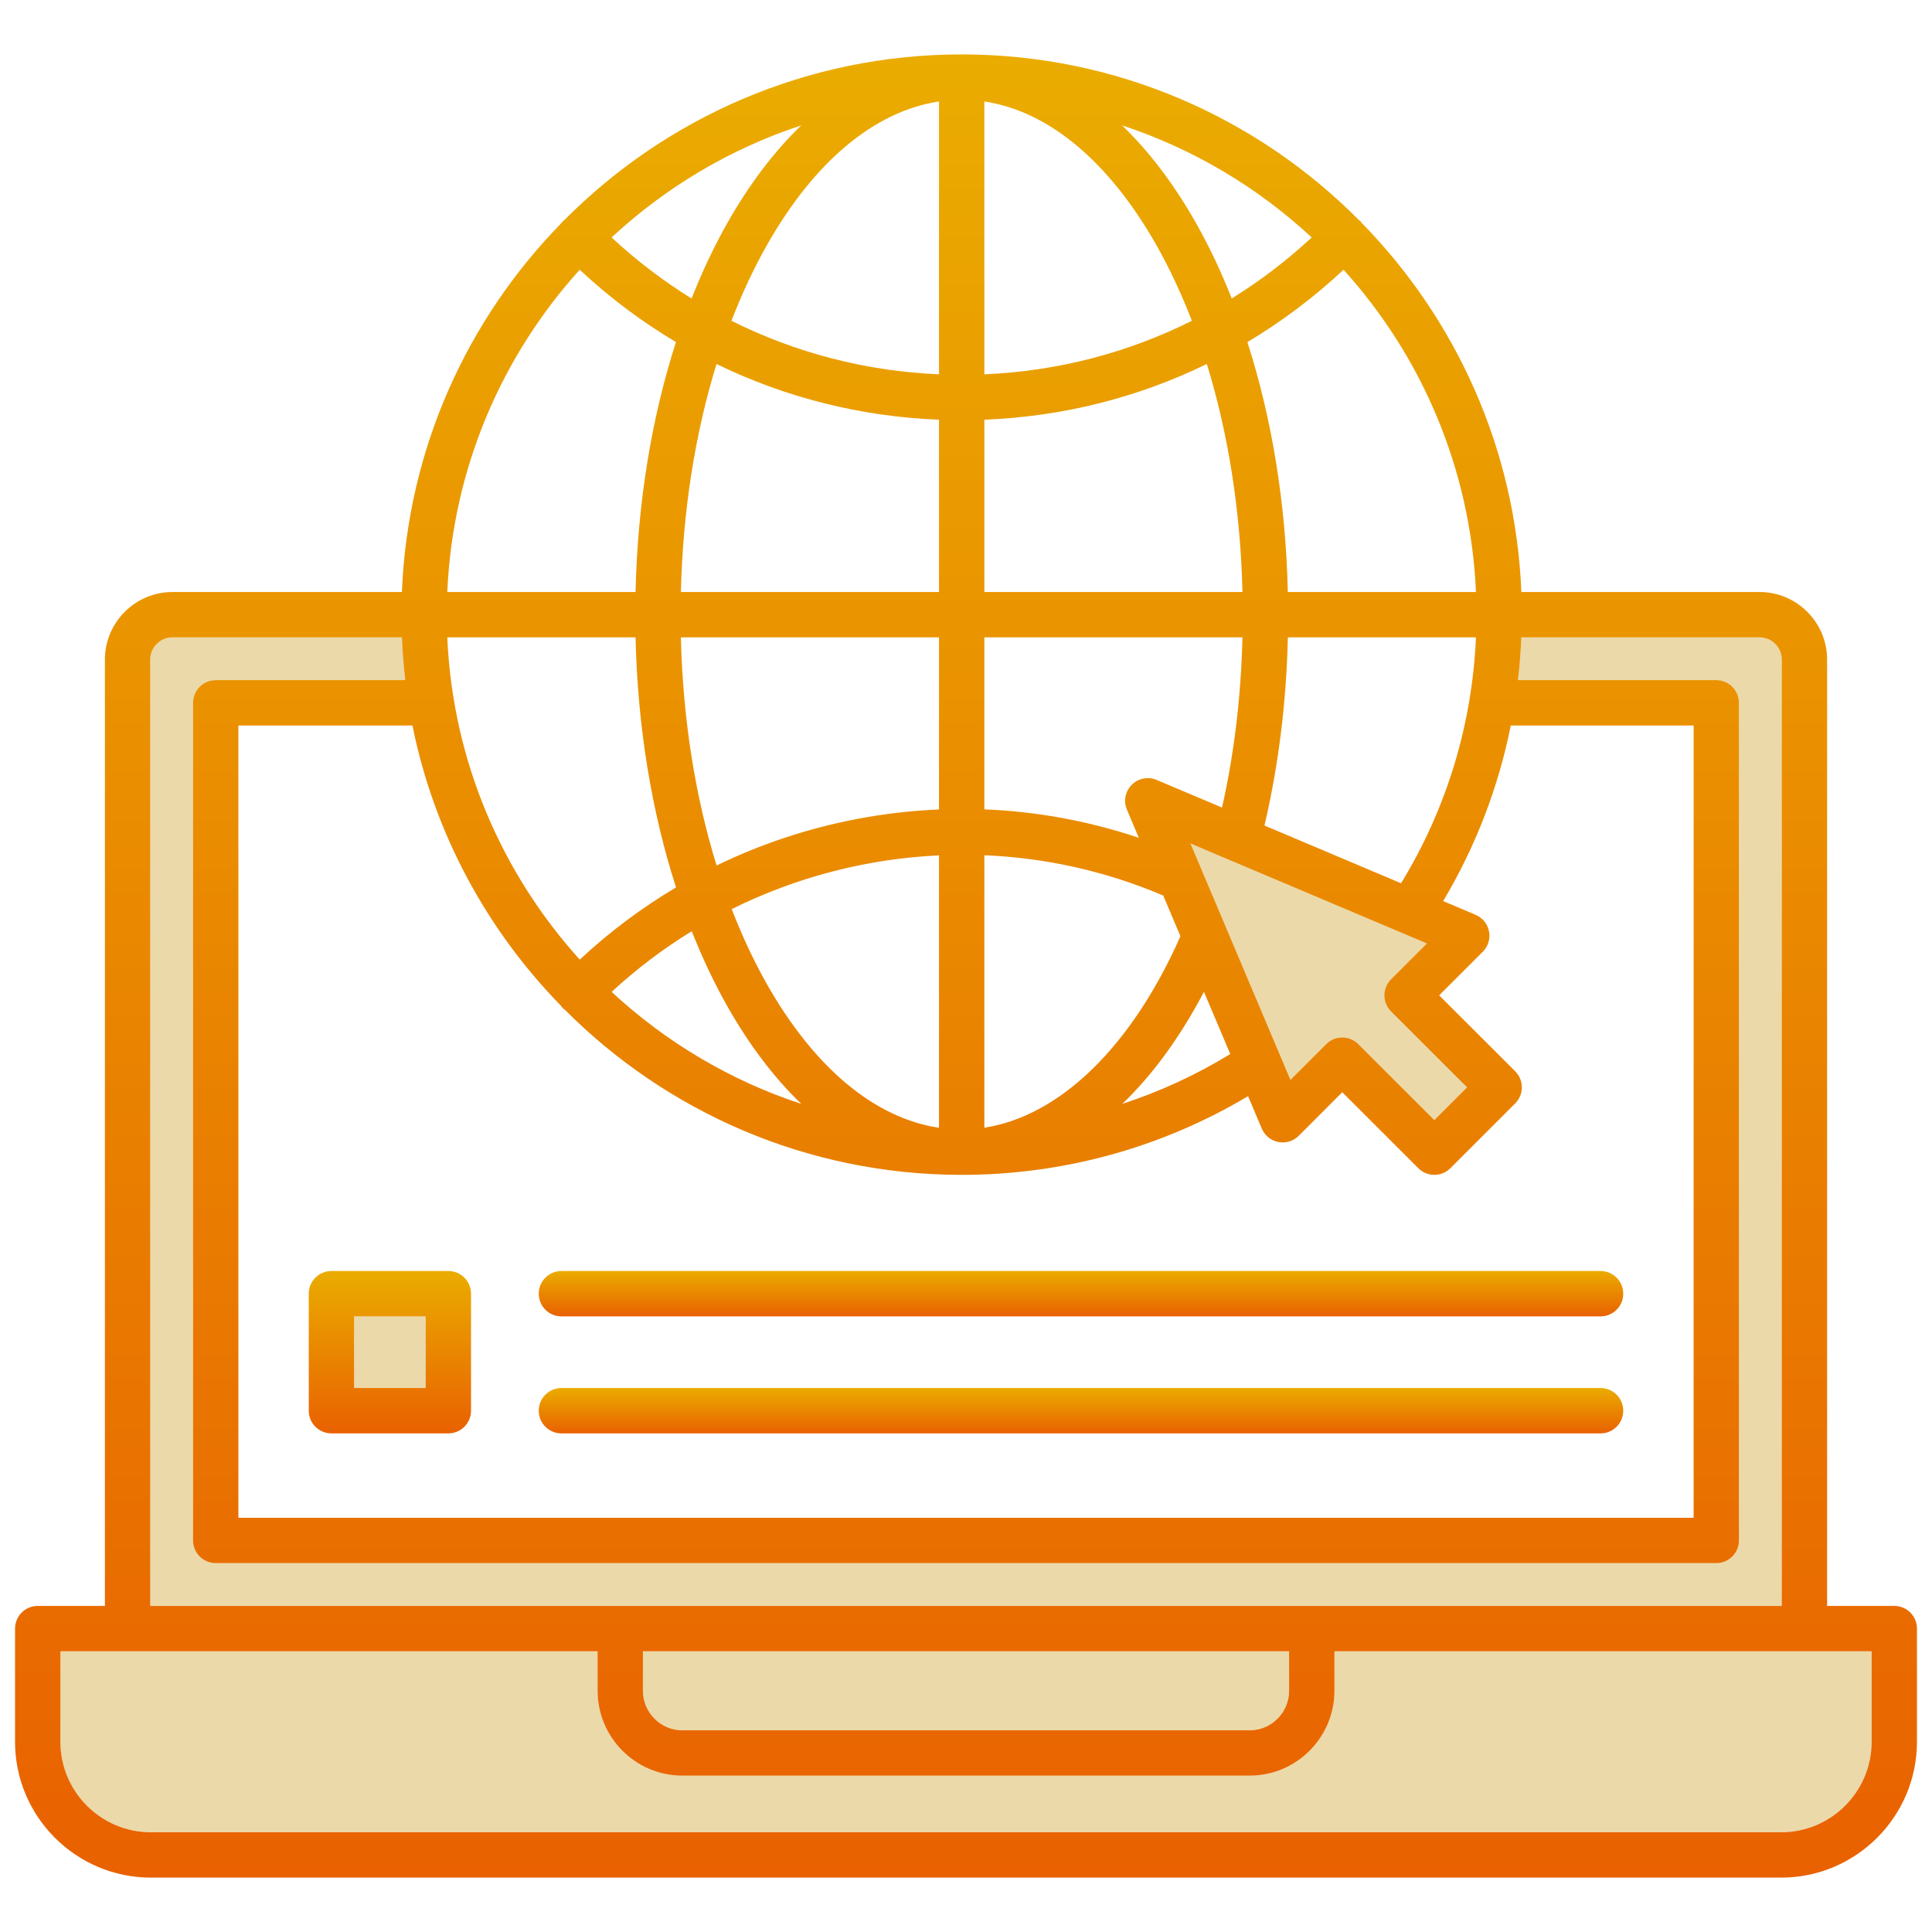 <svg width="80" height="80" viewBox="0 0 80 80" fill="none" xmlns="http://www.w3.org/2000/svg">
<path d="M15.163 55.008H17.126V56.975H15.163V55.008Z" fill="#EBD9A9" stroke="#EBD9A9"/>
<path d="M51.744 71.148H28.256C27.632 71.148 27.122 70.638 27.122 70.01V68.875H52.878V70.01C52.878 70.638 52.367 71.148 51.744 71.148Z" fill="#EBD9A9" stroke="#EBD9A9"/>
<path d="M72.858 26.892C73.089 26.892 73.279 27.081 73.279 27.313V65.997H6.721V27.313C6.721 27.081 6.911 26.892 7.142 26.892H16.166C16.181 27.15 16.201 27.407 16.225 27.663H8.932C8.137 27.663 7.493 28.308 7.493 29.102V63.787C7.493 64.582 8.137 65.226 8.932 65.226H71.068C71.863 65.226 72.507 64.582 72.507 63.787V29.102C72.507 28.308 71.863 27.663 71.068 27.663H63.412C63.436 27.407 63.456 27.15 63.471 26.892H72.858Z" fill="#EBD9A9" stroke="#EBD9A9"/>
<path d="M51.744 74.026C53.957 74.026 55.756 72.224 55.756 70.01V68.875H76.999V72.122C76.999 73.912 75.542 75.369 73.752 75.369H6.248C4.458 75.369 3 73.912 3 72.122V68.875H24.244V70.01C24.244 72.224 26.043 74.026 28.256 74.026H51.744Z" fill="#EBD9A9" stroke="#EBD9A9"/>
<mask id="path-5-inside-1_678_661" fill="white">
<path d="M59.085 39.066L49.294 34.926L50.76 38.394C50.766 38.406 50.771 38.419 50.776 38.431L53.434 44.717L54.915 43.236C55.099 43.053 55.339 42.961 55.579 42.961C55.82 42.961 56.06 43.052 56.243 43.236L59.392 46.381L60.749 45.025L57.6 41.88C57.424 41.704 57.325 41.465 57.325 41.216C57.325 40.967 57.423 40.728 57.6 40.552L59.085 39.066L59.085 39.066Z"/>
</mask>
<path d="M59.085 39.066L49.294 34.926L50.76 38.394C50.766 38.406 50.771 38.419 50.776 38.431L53.434 44.717L54.915 43.236C55.099 43.053 55.339 42.961 55.579 42.961C55.82 42.961 56.06 43.052 56.243 43.236L59.392 46.381L60.749 45.025L57.6 41.88C57.424 41.704 57.325 41.465 57.325 41.216C57.325 40.967 57.423 40.728 57.6 40.552L59.085 39.066L59.085 39.066Z" fill="#EBD9A9"/>
<path d="M59.085 39.066L58.696 39.987L59.316 40.25L59.792 39.773L59.085 39.066ZM49.294 34.926L49.683 34.005L47.412 33.044L48.372 35.315L49.294 34.926ZM50.76 38.394L49.839 38.784L49.843 38.794L50.76 38.394ZM50.776 38.431L49.843 38.792L49.849 38.807L49.855 38.821L50.776 38.431ZM53.434 44.717L52.513 45.107L53.091 46.474L54.141 45.424L53.434 44.717ZM56.243 43.236L55.536 43.943L55.536 43.943L56.243 43.236ZM59.392 46.381L58.686 47.089L59.393 47.795L60.1 47.089L59.392 46.381ZM60.749 45.025L61.456 45.732L62.163 45.025L61.455 44.318L60.749 45.025ZM57.6 41.88L56.893 42.588L56.893 42.588L57.6 41.88ZM57.6 40.552L58.306 41.259L58.307 41.259L57.6 40.552ZM59.474 38.145L49.683 34.005L48.904 35.847L58.696 39.987L59.474 38.145ZM48.372 35.315L49.839 38.784L51.681 38.005L50.215 34.536L48.372 35.315ZM49.843 38.794C49.844 38.796 49.845 38.798 49.846 38.8C49.847 38.802 49.847 38.803 49.848 38.804C49.849 38.806 49.849 38.806 49.849 38.807C49.849 38.807 49.849 38.808 49.849 38.808C49.849 38.807 49.849 38.806 49.848 38.804C49.847 38.801 49.845 38.797 49.843 38.792L51.708 38.07C51.7 38.048 51.692 38.029 51.687 38.017C51.684 38.011 51.682 38.006 51.68 38.002C51.678 37.998 51.678 37.997 51.677 37.995L49.843 38.794ZM49.855 38.821L52.513 45.107L54.355 44.328L51.697 38.042L49.855 38.821ZM54.141 45.424L55.622 43.943L54.208 42.529L52.727 44.01L54.141 45.424ZM55.622 43.943C55.618 43.948 55.61 43.953 55.602 43.956C55.594 43.96 55.586 43.961 55.579 43.961V41.961C55.085 41.961 54.587 42.151 54.208 42.529L55.622 43.943ZM55.579 43.961C55.573 43.961 55.566 43.96 55.557 43.956C55.548 43.953 55.541 43.947 55.536 43.943L56.95 42.528C56.571 42.15 56.074 41.961 55.579 41.961V43.961ZM55.536 43.943L58.686 47.089L60.099 45.674L56.95 42.528L55.536 43.943ZM60.1 47.089L61.456 45.732L60.041 44.318L58.685 45.674L60.1 47.089ZM61.455 44.318L58.306 41.173L56.893 42.588L60.042 45.733L61.455 44.318ZM58.307 41.173C58.318 41.184 58.325 41.2 58.325 41.216H56.325C56.325 41.731 56.529 42.224 56.893 42.588L58.307 41.173ZM58.325 41.216C58.325 41.231 58.318 41.247 58.306 41.259L56.893 39.844C56.528 40.209 56.325 40.702 56.325 41.216H58.325ZM58.307 41.259L59.792 39.773L58.378 38.359L56.892 39.845L58.307 41.259ZM58.378 38.359L58.378 38.359L59.792 39.773L59.792 39.773L58.378 38.359Z" fill="#EBD9A9" mask="url(#path-5-inside-1_678_661)"/>
<path d="M13.724 59.353H18.565C19.084 59.353 19.504 58.933 19.504 58.414V53.569C19.504 53.05 19.084 52.63 18.565 52.63H13.724C13.206 52.63 12.785 53.05 12.785 53.569V58.414C12.785 58.933 13.206 59.353 13.724 59.353ZM14.663 54.508H17.626V57.475H14.663V54.508Z" fill="url(#paint0_linear_678_661)"/>
<path d="M23.247 59.353H66.276C66.795 59.353 67.215 58.933 67.215 58.414C67.215 57.896 66.795 57.475 66.276 57.475H23.247C22.728 57.475 22.308 57.896 22.308 58.414C22.308 58.933 22.728 59.353 23.247 59.353Z" fill="url(#paint1_linear_678_661)"/>
<path d="M23.247 54.508H66.276C66.795 54.508 67.215 54.087 67.215 53.569C67.215 53.05 66.795 52.63 66.276 52.63H23.247C22.728 52.63 22.308 53.05 22.308 53.569C22.308 54.087 22.728 54.508 23.247 54.508Z" fill="url(#paint2_linear_678_661)"/>
<path d="M78.439 66.498H75.657V27.313C75.657 25.77 74.401 24.514 72.858 24.514H62.996C62.758 18.584 60.286 13.221 56.399 9.244C56.376 9.215 56.355 9.185 56.327 9.158C56.309 9.14 56.288 9.127 56.268 9.11C52.064 4.878 46.243 2.253 39.821 2.253C33.398 2.253 27.58 4.876 23.375 9.105C23.354 9.123 23.33 9.138 23.31 9.158C23.28 9.188 23.256 9.221 23.231 9.253C19.348 13.228 16.879 18.588 16.642 24.514H7.143C5.599 24.514 4.344 25.77 4.344 27.313V66.498H1.562C1.043 66.498 0.623 66.918 0.623 67.436V72.123C0.623 75.224 3.146 77.748 6.248 77.748H73.752C76.854 77.748 79.377 75.224 79.377 72.123V67.436C79.377 66.918 78.957 66.498 78.439 66.498ZM61.117 24.514H53.326C53.242 20.835 52.664 17.308 51.651 14.165C53.068 13.321 54.403 12.319 55.634 11.169C58.857 14.735 60.893 19.393 61.117 24.514ZM57.6 41.88L60.749 45.025L59.393 46.382L56.243 43.236C56.06 43.053 55.82 42.961 55.58 42.961C55.34 42.961 55.099 43.053 54.916 43.236L53.434 44.717L50.776 38.431C50.771 38.419 50.766 38.407 50.761 38.394L49.294 34.926L59.085 39.066L57.6 40.552C57.424 40.728 57.325 40.967 57.325 41.216C57.325 41.465 57.424 41.704 57.6 41.88L57.6 41.88ZM50.942 43.645C49.531 44.51 48.032 45.198 46.474 45.709C47.729 44.503 48.869 42.944 49.853 41.069L50.943 43.645H50.942ZM58.014 36.574L52.359 34.183C52.941 31.694 53.266 29.081 53.327 26.392H61.116C60.959 30.008 59.898 33.497 58.014 36.574ZM54.314 9.832C53.285 10.789 52.176 11.634 51.004 12.359C50.569 11.261 50.08 10.219 49.532 9.249C48.615 7.627 47.581 6.268 46.462 5.191C49.415 6.162 52.085 7.762 54.314 9.832ZM40.76 4.202C43.42 4.601 45.925 6.685 47.897 10.173C48.442 11.137 48.926 12.18 49.352 13.283C46.704 14.61 43.79 15.37 40.76 15.5V4.202L40.76 4.202ZM40.76 17.379C44.003 17.251 47.125 16.461 49.972 15.072C50.86 17.945 51.368 21.158 51.448 24.514H40.76V17.379H40.76ZM40.76 26.392H51.447C51.389 28.823 51.108 31.186 50.603 33.44L47.893 32.294C47.541 32.146 47.134 32.225 46.864 32.495C46.593 32.766 46.514 33.173 46.663 33.525L47.156 34.691C45.08 33.996 42.932 33.599 40.76 33.514V26.392V26.392ZM40.76 35.413C43.272 35.517 45.782 36.067 48.167 37.083L48.879 38.767C46.861 43.332 43.894 46.212 40.76 46.696V35.413L40.76 35.413ZM38.882 4.202V15.5C35.852 15.37 32.938 14.61 30.288 13.283C30.714 12.18 31.198 11.137 31.743 10.173C33.714 6.685 36.22 4.601 38.882 4.202ZM28.643 38.56C29.077 39.651 29.564 40.688 30.108 41.652C31.025 43.274 32.059 44.633 33.178 45.709C30.226 44.739 27.556 43.141 25.327 41.072C26.358 40.118 27.47 39.28 28.643 38.56V38.56ZM24.006 39.735C20.782 36.169 18.744 31.512 18.521 26.392H26.316C26.4 30.072 26.979 33.601 27.993 36.746C26.569 37.592 25.233 38.591 24.006 39.735ZM31.743 40.728C31.203 39.772 30.722 38.738 30.299 37.644C32.979 36.312 35.909 35.556 38.882 35.419V46.699C36.221 46.3 33.714 44.217 31.743 40.728H31.743ZM35.486 33.912C33.452 34.3 31.501 34.95 29.672 35.839C28.783 32.964 28.274 29.75 28.194 26.391H38.882V33.519C37.749 33.566 36.615 33.696 35.486 33.912H35.486ZM28.194 24.514C28.274 21.158 28.782 17.946 29.669 15.073C32.517 16.461 35.639 17.251 38.882 17.379V24.514H28.194ZM33.178 5.192C32.059 6.268 31.025 7.627 30.108 9.25C29.561 10.219 29.071 11.262 28.636 12.36C27.463 11.634 26.355 10.79 25.324 9.833C27.553 7.762 30.224 6.163 33.178 5.192L33.178 5.192ZM24.005 11.169C25.236 12.32 26.572 13.321 27.99 14.165C26.977 17.309 26.4 20.835 26.317 24.514H18.521C18.744 19.393 20.781 14.735 24.005 11.169H24.005ZM23.215 41.632C23.244 41.672 23.274 41.711 23.31 41.747C23.335 41.772 23.363 41.791 23.39 41.812C27.594 46.032 33.407 48.648 39.821 48.648C44.024 48.648 48.1 47.523 51.68 45.39L52.248 46.733C52.37 47.02 52.627 47.229 52.933 47.288C53.24 47.348 53.556 47.252 53.777 47.031L55.58 45.227L58.73 48.373C58.913 48.556 59.153 48.648 59.393 48.648C59.633 48.648 59.874 48.556 60.057 48.373L62.742 45.689C62.918 45.513 63.017 45.274 63.017 45.025C63.017 44.775 62.917 44.536 62.741 44.36L59.592 41.215L61.4 39.408C61.62 39.188 61.717 38.871 61.657 38.565C61.597 38.258 61.389 38.001 61.101 37.88L59.758 37.312C61.103 35.054 62.045 32.601 62.559 30.041H70.13V62.848H9.871V30.041H17.078C17.976 34.498 20.155 38.495 23.214 41.632H23.215ZM6.221 27.313C6.221 26.805 6.635 26.392 7.143 26.392H16.642C16.665 26.988 16.712 27.579 16.78 28.163H8.932C8.414 28.163 7.993 28.584 7.993 29.102V63.787C7.993 64.305 8.414 64.726 8.932 64.726H71.068C71.587 64.726 72.007 64.305 72.007 63.787V29.102C72.007 28.584 71.587 28.163 71.068 28.163H62.857C62.925 27.576 62.972 26.986 62.996 26.392H72.858C73.366 26.392 73.779 26.805 73.779 27.313V66.498H6.221V27.313ZM53.379 68.375V70.01C53.379 70.913 52.645 71.649 51.744 71.649H28.256C27.355 71.649 26.622 70.913 26.622 70.01V68.375H53.378H53.379ZM77.5 72.123C77.5 74.189 75.819 75.87 73.753 75.87H6.248C4.182 75.87 2.501 74.189 2.501 72.123V68.375H24.744V70.01C24.744 71.949 26.32 73.526 28.256 73.526H51.744C53.681 73.526 55.257 71.949 55.257 70.01V68.375H77.5V72.123Z" fill="url(#paint3_linear_678_661)"/>
<defs>
<linearGradient id="paint0_linear_678_661" x1="16.145" y1="52.63" x2="16.145" y2="59.353" gradientUnits="userSpaceOnUse">
<stop stop-color="#EAAC00"/>
<stop offset="1" stop-color="#E96100"/>
</linearGradient>
<linearGradient id="paint1_linear_678_661" x1="44.761" y1="57.475" x2="44.761" y2="59.353" gradientUnits="userSpaceOnUse">
<stop stop-color="#EAAC00"/>
<stop offset="1" stop-color="#E96100"/>
</linearGradient>
<linearGradient id="paint2_linear_678_661" x1="44.761" y1="52.63" x2="44.761" y2="54.508" gradientUnits="userSpaceOnUse">
<stop stop-color="#EAAC00"/>
<stop offset="1" stop-color="#E96100"/>
</linearGradient>
<linearGradient id="paint3_linear_678_661" x1="40" y1="2.253" x2="40" y2="77.748" gradientUnits="userSpaceOnUse">
<stop stop-color="#EAAC00"/>
<stop offset="1" stop-color="#E96100"/>
</linearGradient>
</defs>
</svg>
